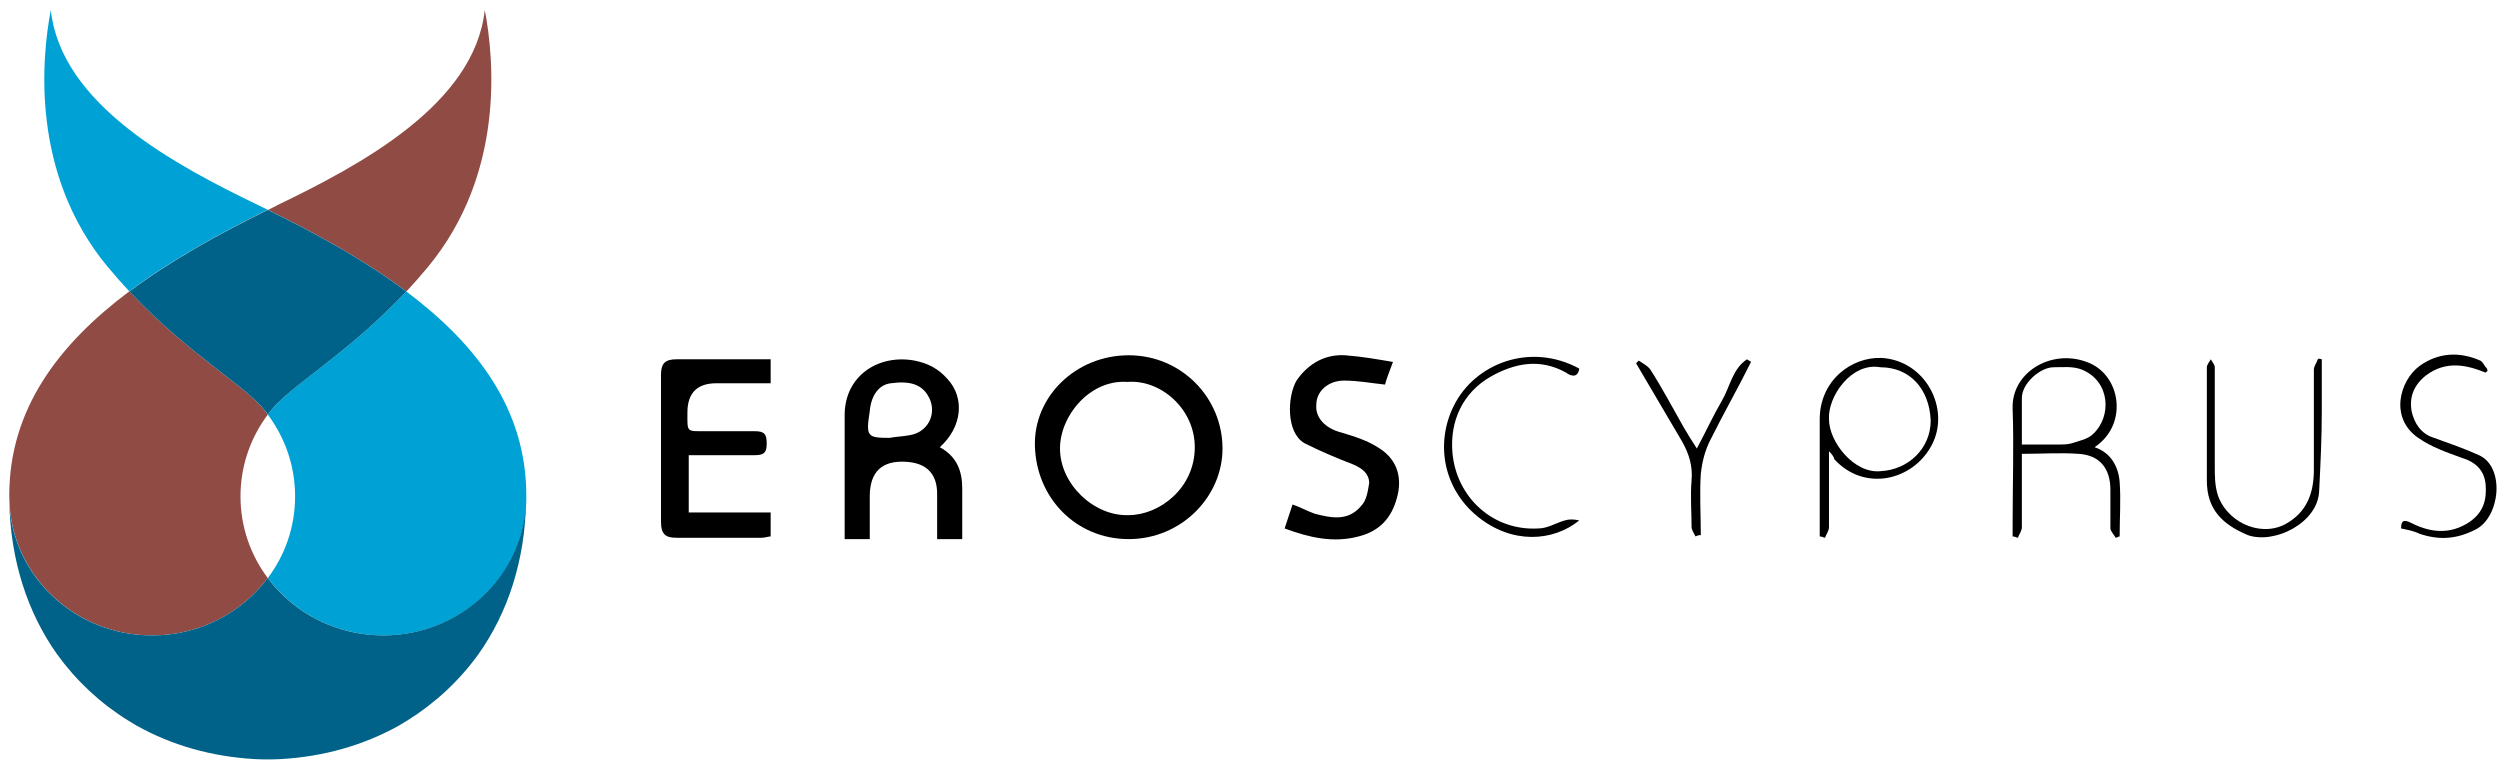 <svg width="156" height="48" viewBox="0 0 156 48" fill="none" xmlns="http://www.w3.org/2000/svg">
<path d="M86.921 22.585C86.673 23.25 86.508 23.666 86.426 23.998C85.602 23.915 84.777 23.749 83.87 23.749C82.881 23.749 82.139 24.414 82.139 25.245C82.056 26.076 82.716 26.741 83.705 26.991C84.53 27.24 85.354 27.489 86.096 27.988C87.251 28.736 87.498 29.9 87.168 31.063C86.838 32.31 86.096 33.141 84.777 33.474C83.211 33.889 81.727 33.557 80.16 32.975C80.325 32.476 80.49 31.978 80.655 31.479C81.15 31.645 81.562 31.895 82.056 32.061C83.046 32.31 84.118 32.559 84.942 31.562C85.272 31.23 85.354 30.648 85.437 30.149C85.437 29.567 85.025 29.235 84.447 28.985C83.376 28.57 82.386 28.154 81.397 27.655C80.243 26.991 80.325 24.746 80.902 23.749C81.644 22.668 82.716 22.087 83.953 22.17C85.025 22.253 85.931 22.419 86.921 22.585Z" fill="black"/>
<path d="M70.432 22.169C73.73 22.169 76.285 24.829 76.285 27.988C76.285 30.98 73.73 33.64 70.432 33.64C67.134 33.64 64.66 31.063 64.578 27.822C64.496 24.746 67.134 22.169 70.432 22.169ZM70.349 23.832C68.041 23.666 66.144 25.91 66.144 27.988C66.144 30.232 68.288 32.227 70.432 32.144C72.328 32.144 74.554 30.481 74.554 27.905C74.554 25.494 72.41 23.666 70.349 23.832Z" fill="black"/>
<path d="M58.642 27.905C59.714 28.487 60.044 29.401 60.044 30.482V33.64H58.477V30.814C58.477 29.567 57.818 28.902 56.581 28.819C55.042 28.708 54.273 29.429 54.273 30.98V33.64H52.706V25.91C52.706 23.416 54.85 22.086 57.076 22.502C57.9 22.668 58.56 23.001 59.137 23.666C60.209 24.829 60.044 26.658 58.642 27.905ZM55.509 27.323C55.921 27.24 56.334 27.24 56.746 27.157C57.9 26.99 58.477 25.827 57.983 24.829C57.57 23.998 56.828 23.749 55.592 23.915C54.85 23.998 54.355 24.663 54.273 25.66C54.025 27.24 54.108 27.323 55.509 27.323Z" fill="black"/>
<path d="M48.089 22.419V23.915H44.709C43.5 23.915 42.895 24.525 42.895 25.744C42.895 26.991 42.813 26.907 44.049 26.907H47.1C47.677 26.907 47.842 27.074 47.842 27.655C47.842 28.154 47.759 28.404 47.1 28.404H42.977V31.978H48.089V33.474C47.924 33.474 47.759 33.557 47.512 33.557H42.235C41.576 33.557 41.246 33.391 41.246 32.559V23.416C41.246 22.668 41.493 22.419 42.235 22.419H48.089Z" fill="black"/>
<path d="M132.019 33.557C131.936 33.39 131.689 33.141 131.689 32.975V30.564C131.689 29.234 131.029 28.403 129.71 28.32C128.556 28.237 127.402 28.32 126.165 28.32V32.892C126.165 33.141 126 33.307 125.918 33.557C125.835 33.557 125.753 33.474 125.588 33.474V32.642C125.588 30.232 125.67 27.821 125.588 25.494C125.505 23.25 127.979 21.754 130.205 22.585C132.349 23.333 132.843 26.491 130.7 27.904C131.689 28.237 132.184 29.068 132.266 30.066C132.349 31.229 132.266 32.31 132.266 33.474C132.184 33.474 132.101 33.557 132.019 33.557ZM126.165 27.738H128.391C128.721 27.738 129.051 27.738 129.298 27.655C129.793 27.489 130.287 27.406 130.617 27.073C131.771 25.993 131.689 23.832 129.958 23.084C129.38 22.834 128.721 22.917 128.144 22.917C127.319 22.917 126.165 23.915 126.165 24.829C126.165 25.743 126.165 26.658 126.165 27.738Z" fill="black"/>
<path d="M114.128 28.154V32.892C114.128 33.141 113.963 33.308 113.881 33.557C113.798 33.557 113.716 33.474 113.551 33.474V26.159C113.551 23.749 115.529 22.253 117.426 22.336C120.146 22.502 121.713 25.494 120.559 27.739C119.404 29.983 116.354 30.731 114.458 28.653C114.458 28.57 114.375 28.404 114.128 28.154ZM117.343 22.918C115.529 22.585 114.045 24.746 114.128 26.159C114.128 27.572 115.694 29.567 117.343 29.401C119.075 29.318 120.476 27.988 120.476 26.242C120.394 24.248 119.157 22.918 117.343 22.918Z" fill="black"/>
<path d="M144.88 22.419V25.66C144.88 27.323 144.797 28.985 144.715 30.648C144.632 32.642 141.912 33.972 140.263 33.391C138.696 32.726 137.707 31.811 137.707 29.983V22.918C137.707 22.751 137.872 22.585 137.954 22.419C138.037 22.585 138.202 22.751 138.202 22.918V29.068C138.202 29.65 138.202 30.232 138.367 30.814C138.861 32.476 140.922 33.557 142.571 32.726C143.973 31.977 144.385 30.731 144.385 29.318V23.084C144.385 22.834 144.55 22.668 144.632 22.419C144.715 22.336 144.797 22.419 144.88 22.419Z" fill="black"/>
<path d="M98.546 23C98.463 23.582 98.051 23.499 97.721 23.25C96.072 22.335 94.506 22.668 93.022 23.499C91.29 24.496 90.466 26.242 90.631 28.237C90.878 31.063 93.187 33.141 95.99 32.975C96.567 32.975 97.062 32.642 97.639 32.476C97.886 32.393 98.216 32.393 98.546 32.476C96.897 33.806 94.341 33.972 92.197 32.227C90.054 30.481 89.559 27.655 90.713 25.328C92.032 22.668 95.495 21.338 98.546 23Z" fill="black"/>
<path d="M155.103 23.25C153.867 22.752 152.63 22.502 151.393 23.417C150.651 23.998 150.321 24.747 150.486 25.661C150.651 26.409 151.063 27.074 151.888 27.323C152.795 27.656 153.784 27.988 154.691 28.404C156.34 29.152 156.01 32.31 154.444 33.059C153.289 33.64 152.218 33.724 150.981 33.308C150.651 33.142 150.239 33.059 149.827 32.975C149.827 32.477 149.992 32.394 150.486 32.643C151.641 33.225 152.877 33.391 154.114 32.56C154.938 31.978 155.186 31.23 155.103 30.233C155.021 29.318 154.444 28.819 153.619 28.57C152.712 28.238 151.723 27.905 150.899 27.323C149.085 26.076 149.744 23.749 150.981 22.835C152.135 22.004 153.454 21.921 154.773 22.502C154.938 22.585 155.021 22.835 155.186 23.001C155.268 23.167 155.186 23.167 155.103 23.25Z" fill="black"/>
<path d="M105.801 33.474C105.718 33.308 105.554 33.058 105.554 32.892C105.554 31.895 105.471 30.98 105.554 29.983C105.636 29.069 105.389 28.32 104.976 27.572C103.987 25.91 103.08 24.331 102.091 22.668C102.146 22.613 102.201 22.558 102.256 22.502C102.503 22.668 102.833 22.834 102.998 23.084C103.74 24.248 104.399 25.494 105.059 26.658C105.306 27.074 105.554 27.489 105.883 27.988C106.46 26.907 106.873 25.993 107.45 24.996C107.944 24.165 108.109 23.001 109.016 22.419C109.099 22.502 109.181 22.502 109.264 22.585C108.439 24.248 107.532 25.827 106.708 27.489C106.378 28.154 106.213 28.819 106.131 29.567C106.048 30.814 106.131 32.144 106.131 33.391C106.048 33.391 105.966 33.391 105.801 33.474Z" fill="black"/>
<path style="mix-blend-mode:multiply" d="M8.464 45.229C8.464 45.229 8.534 45.267 8.565 45.29C8.534 45.275 8.495 45.252 8.464 45.229Z" fill="url(#paint0_linear_353_8682)"/>
<path style="mix-blend-mode:multiply" d="M24.957 45.229C25.104 45.146 25.251 45.056 25.398 44.965C25.251 45.056 25.104 45.138 24.957 45.229Z" fill="url(#paint1_linear_353_8682)"/>
<path d="M17.273 12.818C22.52 10.288 29.613 6.505 30.25 0.622C30.824 3.597 31.538 10.824 26.695 16.669C26.253 17.205 25.803 17.711 25.36 18.187C22.822 16.284 19.842 14.63 16.722 13.097C16.908 13.007 17.094 12.916 17.28 12.825L17.273 12.818Z" fill="#8F4B44"/>
<path d="M16.567 25.678C16.567 25.678 16.637 25.776 16.706 25.875C16.644 25.965 16.575 26.063 16.543 26.101C15.573 27.491 15.007 29.167 15.007 30.972C15.007 32.875 15.635 34.634 16.706 36.069C16.706 36.077 16.699 36.084 16.691 36.092C15.069 38.244 12.453 39.649 9.496 39.649C4.668 39.649 0.733 35.911 0.586 31.251C0.578 31.138 0.578 31.032 0.578 30.919C0.578 25.55 3.636 21.502 8.068 18.179C11.77 22.129 15.379 24.1 16.567 25.671V25.678Z" fill="#8F4B44"/>
<path d="M23.924 39.649C20.967 39.649 18.352 38.244 16.729 36.092C16.729 36.084 16.722 36.077 16.714 36.069C17.785 34.642 18.414 32.883 18.414 30.972C18.414 29.167 17.847 27.491 16.877 26.101C16.846 26.064 16.784 25.965 16.714 25.875C16.784 25.777 16.854 25.678 16.854 25.678C18.041 24.1 21.65 22.137 25.352 18.187C29.784 21.51 32.842 25.558 32.842 30.927C32.842 31.04 32.842 31.146 32.842 31.252C32.695 35.918 28.76 39.649 23.932 39.649H23.924Z" fill="#00A1D5"/>
<path style="mix-blend-mode:multiply" d="M24.855 45.29C24.855 45.29 24.926 45.252 24.957 45.229C24.926 45.252 24.887 45.267 24.855 45.29Z" fill="url(#paint2_linear_353_8682)"/>
<path style="mix-blend-mode:multiply" d="M8.014 44.965C8.161 45.056 8.308 45.146 8.455 45.229C8.308 45.146 8.153 45.056 8.014 44.965Z" fill="url(#paint3_linear_353_8682)"/>
<path d="M6.733 16.669C1.882 10.824 2.604 3.597 3.17 0.622C3.807 6.512 10.901 10.288 16.148 12.818C16.334 12.908 16.52 12.999 16.706 13.09C13.586 14.623 10.598 16.276 8.068 18.179C7.625 17.704 7.175 17.198 6.733 16.662V16.669Z" fill="#00A1D5"/>
<path d="M9.496 39.649C12.453 39.649 15.069 38.244 16.691 36.092C16.691 36.084 16.699 36.077 16.706 36.069C16.706 36.077 16.714 36.084 16.722 36.092C18.344 38.244 20.96 39.649 23.917 39.649C28.744 39.649 32.679 35.91 32.827 31.251C32.765 35.004 31.678 38.244 29.862 40.812C28.659 42.48 27.145 43.885 25.399 44.972C25.252 45.063 25.104 45.154 24.957 45.237C24.926 45.259 24.887 45.275 24.856 45.297C22.691 46.498 20.207 47.215 17.537 47.366C17.258 47.381 16.978 47.389 16.706 47.389C16.427 47.389 16.155 47.381 15.876 47.366C13.214 47.215 10.722 46.505 8.557 45.297C8.526 45.275 8.487 45.259 8.456 45.237C8.309 45.154 8.161 45.063 8.014 44.972C6.267 43.893 4.754 42.48 3.551 40.812C1.735 38.244 0.648 35.004 0.578 31.251C0.726 35.918 4.661 39.649 9.488 39.649H9.496Z" fill="#006289"/>
<path d="M16.853 25.678C16.853 25.678 16.784 25.776 16.714 25.875C16.644 25.776 16.574 25.678 16.574 25.678C15.386 24.1 11.777 22.137 8.075 18.187C10.613 16.284 13.594 14.63 16.714 13.097C19.834 14.63 22.822 16.284 25.352 18.187C21.65 22.137 18.041 24.108 16.853 25.678Z" fill="#006289"/>
<defs>
<linearGradient id="paint0_linear_353_8682" x1="0.54" y1="45.26" x2="32.961" y2="45.26" gradientUnits="userSpaceOnUse">
<stop stop-color="#A43932"/>
<stop offset="0.21" stop-color="#9E362F"/>
<stop offset="0.46" stop-color="#8F3129"/>
<stop offset="0.75" stop-color="#76271F"/>
<stop offset="0.99" stop-color="#5A1D14"/>
</linearGradient>
<linearGradient id="paint1_linear_353_8682" x1="0.629" y1="45.101" x2="32.826" y2="45.101" gradientUnits="userSpaceOnUse">
<stop stop-color="#A43932"/>
<stop offset="0.21" stop-color="#9E362F"/>
<stop offset="0.46" stop-color="#8F3129"/>
<stop offset="0.75" stop-color="#76271F"/>
<stop offset="0.99" stop-color="#5A1D14"/>
</linearGradient>
<linearGradient id="paint2_linear_353_8682" x1="0.46" y1="45.26" x2="32.881" y2="45.26" gradientUnits="userSpaceOnUse">
<stop stop-color="#56C3F1"/>
<stop offset="0.19" stop-color="#50BEEC"/>
<stop offset="0.43" stop-color="#41B0DE"/>
<stop offset="0.69" stop-color="#2898C7"/>
<stop offset="0.97" stop-color="#0478A8"/>
<stop offset="1" stop-color="#0074A4"/>
</linearGradient>
<linearGradient id="paint3_linear_353_8682" x1="0.594" y1="45.101" x2="32.791" y2="45.101" gradientUnits="userSpaceOnUse">
<stop stop-color="#56C3F1"/>
<stop offset="0.19" stop-color="#50BEEC"/>
<stop offset="0.43" stop-color="#41B0DE"/>
<stop offset="0.69" stop-color="#2898C7"/>
<stop offset="0.97" stop-color="#0478A8"/>
<stop offset="1" stop-color="#0074A4"/>
</linearGradient>
</defs>
</svg>
